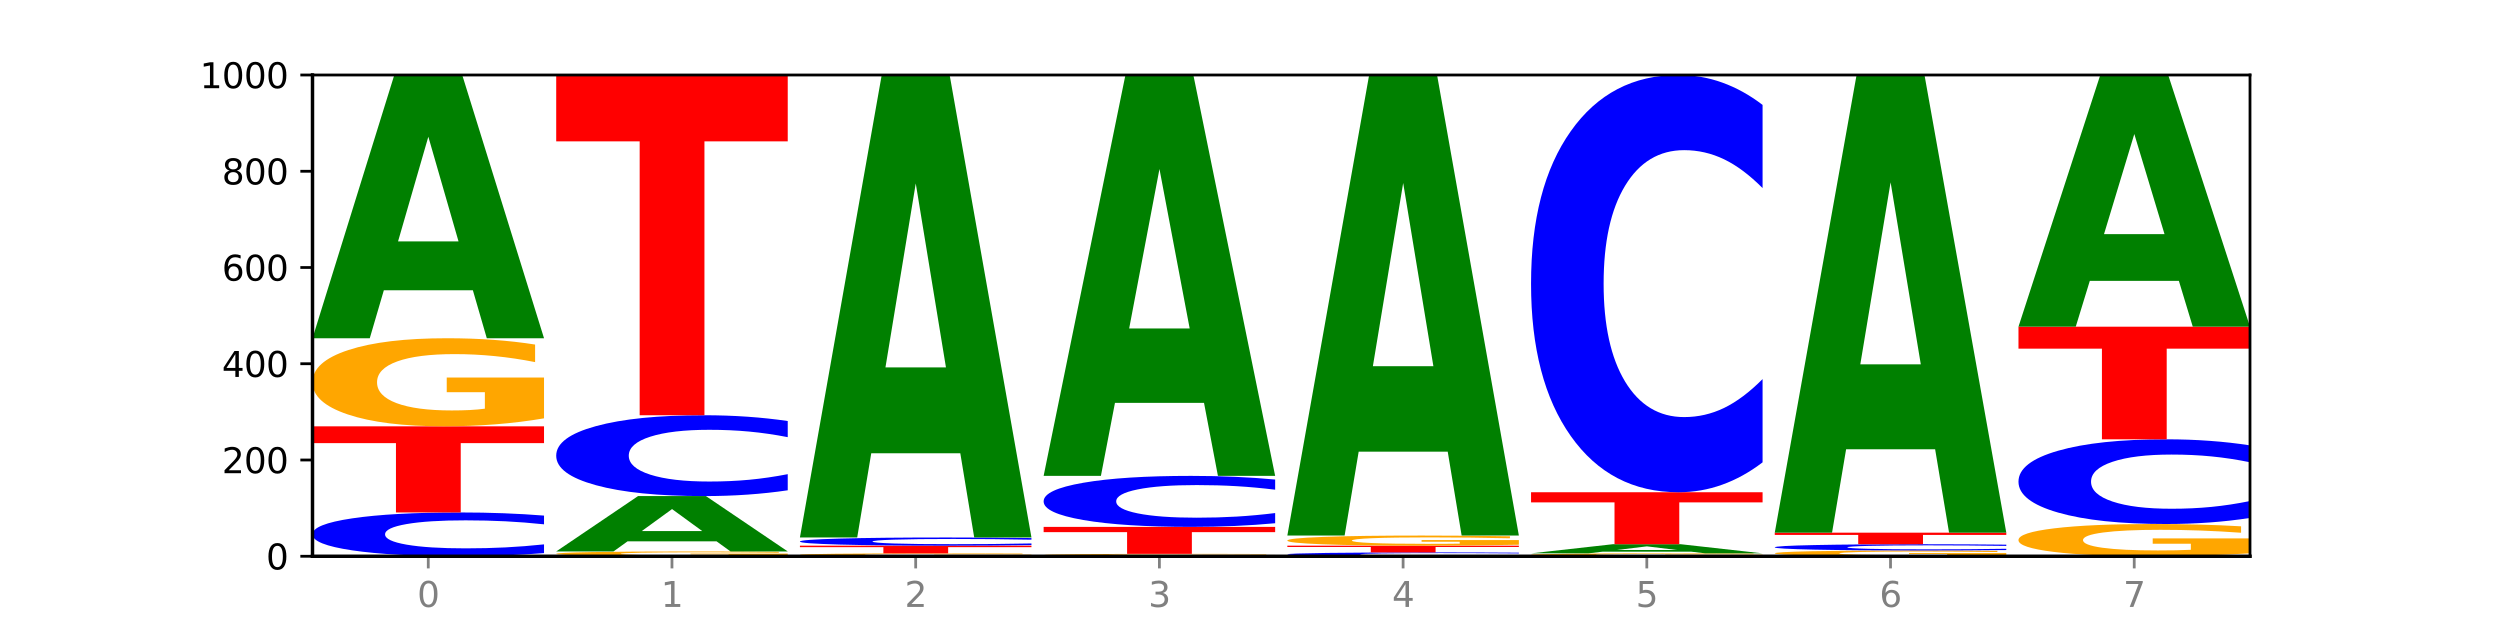 <?xml version="1.0" encoding="utf-8" standalone="no"?>
<!DOCTYPE svg PUBLIC "-//W3C//DTD SVG 1.1//EN"
  "http://www.w3.org/Graphics/SVG/1.1/DTD/svg11.dtd">
<svg xmlns:xlink="http://www.w3.org/1999/xlink" width="720pt" height="180pt" viewBox="0 0 720 180" xmlns="http://www.w3.org/2000/svg" version="1.1">
 <defs>
  <style type="text/css">*{stroke-linejoin: round; stroke-linecap: butt}</style>
 </defs>
 <g id="figure_1">
  <g id="patch_1">
   <path d="M 0 180 
L 720 180 
L 720 0 
L 0 0 
z
" style="fill: #ffffff"/>
  </g>
  <g id="axes_1">
   <g id="patch_2">
    <path d="M 90 160.2 
L 648 160.2 
L 648 21.6 
L 90 21.6 
z
" style="fill: #ffffff"/>
   </g>
   <g id="line2d_1">
    <path d="M 90 160.2 
L 648 160.2 
" clip-path="url(#pa45f99bdc2)" style="fill: none; stroke: #000000; stroke-width: 0.5; stroke-linecap: square"/>
   </g>
   <g id="patch_3">
    <path d="M 156.679 159.296 
Q 151.102 159.744 145.07 159.971 
Q 139.039 160.2 132.47 160.2 
Q 112.882 160.2 101.441 158.501 
Q 90 156.803 90 153.898 
Q 90 150.982 101.441 149.286 
Q 112.882 147.587 132.47 147.587 
Q 139.039 147.587 145.07 147.817 
Q 151.102 148.043 156.679 148.491 
L 156.679 151.006 
Q 151.051 150.412 145.591 150.135 
Q 140.131 149.859 134.1 149.859 
Q 123.281 149.859 117.082 150.935 
Q 110.899 152.009 110.899 153.898 
Q 110.899 155.779 117.082 156.855 
Q 123.281 157.928 134.1 157.928 
Q 140.131 157.928 145.591 157.652 
Q 151.051 157.373 156.679 156.779 
L 156.679 159.296 
z
" clip-path="url(#pa45f99bdc2)" style="fill: #0000ff"/>
   </g>
   <g id="patch_4">
    <path d="M 90 122.778 
L 156.679 122.778 
L 156.679 127.617 
L 132.69 127.617 
L 132.69 147.587 
L 114.036 147.587 
L 114.036 127.617 
L 90 127.617 
L 90 122.778 
z
" clip-path="url(#pa45f99bdc2)" style="fill: #ff0000"/>
   </g>
   <g id="patch_5">
    <path d="M 156.679 120.483 
Q 149.955 121.631 142.722 122.207 
Q 135.489 122.778 127.778 122.778 
Q 110.353 122.778 100.177 119.362 
Q 90 115.946 90 110.104 
Q 90 104.194 100.356 100.804 
Q 110.727 97.414 128.764 97.414 
Q 135.713 97.414 142.079 97.875 
Q 148.46 98.331 154.109 99.232 
L 154.109 104.288 
Q 148.281 103.13 142.513 102.559 
Q 136.744 101.983 130.946 101.983 
Q 120.216 101.983 114.403 104.089 
Q 108.59 106.19 108.59 110.104 
Q 108.59 113.981 114.194 116.098 
Q 119.798 118.209 130.109 118.209 
Q 132.919 118.209 135.325 118.089 
Q 137.731 117.963 139.643 117.701 
L 139.643 112.954 
L 128.66 112.954 
L 128.66 108.726 
L 156.679 108.726 
L 156.679 120.483 
z
" clip-path="url(#pa45f99bdc2)" style="fill: #ffa600"/>
   </g>
   <g id="patch_6">
    <path d="M 136.189 83.603 
L 110.545 83.603 
L 106.496 97.414 
L 90 97.414 
L 113.558 21.6 
L 133.121 21.6 
L 156.679 97.414 
L 140.197 97.414 
L 136.189 83.603 
z
M 114.635 69.532 
L 132.058 69.532 
L 123.36 39.376 
L 114.635 69.532 
z
" clip-path="url(#pa45f99bdc2)" style="fill: #008000"/>
   </g>
   <g id="patch_7">
    <path d="M 226.868 160.075 
Q 220.143 160.137 212.91 160.169 
Q 205.678 160.2 197.967 160.2 
Q 180.542 160.2 170.365 160.013 
Q 160.189 159.827 160.189 159.507 
Q 160.189 159.184 170.545 158.999 
Q 180.916 158.814 198.953 158.814 
Q 205.902 158.814 212.268 158.839 
Q 218.649 158.864 224.298 158.913 
L 224.298 159.19 
Q 218.47 159.126 212.701 159.095 
Q 206.933 159.064 201.135 159.064 
Q 190.405 159.064 184.592 159.179 
Q 178.779 159.294 178.779 159.507 
Q 178.779 159.719 184.383 159.835 
Q 189.987 159.95 200.298 159.95 
Q 203.107 159.95 205.513 159.944 
Q 207.919 159.937 209.832 159.923 
L 209.832 159.663 
L 198.848 159.663 
L 198.848 159.432 
L 226.868 159.432 
L 226.868 160.075 
z
" clip-path="url(#pa45f99bdc2)" style="fill: #ffa600"/>
   </g>
   <g id="patch_8">
    <path d="M 206.377 155.91 
L 180.734 155.91 
L 176.685 158.814 
L 160.189 158.814 
L 183.747 142.875 
L 203.31 142.875 
L 226.868 158.814 
L 210.386 158.814 
L 206.377 155.91 
z
M 184.824 152.952 
L 202.247 152.952 
L 193.549 146.612 
L 184.824 152.952 
z
" clip-path="url(#pa45f99bdc2)" style="fill: #008000"/>
   </g>
   <g id="patch_9">
    <path d="M 226.868 141.206 
Q 221.29 142.033 215.259 142.452 
Q 209.228 142.875 202.659 142.875 
Q 183.07 142.875 171.629 139.739 
Q 160.189 136.603 160.189 131.24 
Q 160.189 125.858 171.629 122.726 
Q 183.07 119.59 202.659 119.59 
Q 209.228 119.59 215.259 120.013 
Q 221.29 120.432 226.868 121.259 
L 226.868 125.901 
Q 221.24 124.804 215.78 124.294 
Q 210.32 123.784 204.289 123.784 
Q 193.47 123.784 187.27 125.771 
Q 181.088 127.753 181.088 131.24 
Q 181.088 134.713 187.27 136.699 
Q 193.47 138.681 204.289 138.681 
Q 210.32 138.681 215.78 138.171 
Q 221.24 137.656 226.868 136.56 
L 226.868 141.206 
z
" clip-path="url(#pa45f99bdc2)" style="fill: #0000ff"/>
   </g>
   <g id="patch_10">
    <path d="M 160.189 21.6 
L 226.868 21.6 
L 226.868 40.711 
L 202.879 40.711 
L 202.879 119.59 
L 184.224 119.59 
L 184.224 40.711 
L 160.189 40.711 
L 160.189 21.6 
z
" clip-path="url(#pa45f99bdc2)" style="fill: #ff0000"/>
   </g>
   <g id="patch_11">
    <path d="M 297.057 160.125 
Q 290.332 160.162 283.099 160.181 
Q 275.866 160.2 268.155 160.2 
Q 250.731 160.2 240.554 160.088 
Q 230.377 159.976 230.377 159.784 
Q 230.377 159.591 240.733 159.48 
Q 251.104 159.368 269.142 159.368 
Q 276.09 159.368 282.457 159.384 
Q 288.838 159.398 294.486 159.428 
L 294.486 159.594 
Q 288.658 159.556 282.89 159.537 
Q 277.122 159.518 271.323 159.518 
Q 260.594 159.518 254.781 159.587 
Q 248.967 159.656 248.967 159.784 
Q 248.967 159.912 254.571 159.981 
Q 260.175 160.05 270.487 160.05 
Q 273.296 160.05 275.702 160.046 
Q 278.108 160.042 280.021 160.034 
L 280.021 159.878 
L 269.037 159.878 
L 269.037 159.739 
L 297.057 159.739 
L 297.057 160.125 
z
" clip-path="url(#pa45f99bdc2)" style="fill: #ffa600"/>
   </g>
   <g id="patch_12">
    <path d="M 230.377 157.151 
L 297.057 157.151 
L 297.057 157.583 
L 273.068 157.583 
L 273.068 159.368 
L 254.413 159.368 
L 254.413 157.583 
L 230.377 157.583 
L 230.377 157.151 
z
" clip-path="url(#pa45f99bdc2)" style="fill: #ff0000"/>
   </g>
   <g id="patch_13">
    <path d="M 297.057 156.982 
Q 291.479 157.066 285.448 157.108 
Q 279.417 157.151 272.848 157.151 
Q 253.259 157.151 241.818 156.833 
Q 230.377 156.516 230.377 155.973 
Q 230.377 155.429 241.818 155.112 
Q 253.259 154.795 272.848 154.795 
Q 279.417 154.795 285.448 154.837 
Q 291.479 154.88 297.057 154.963 
L 297.057 155.433 
Q 291.429 155.322 285.969 155.271 
Q 280.509 155.219 274.477 155.219 
Q 263.658 155.219 257.459 155.42 
Q 251.277 155.621 251.277 155.973 
Q 251.277 156.325 257.459 156.526 
Q 263.658 156.726 274.477 156.726 
Q 280.509 156.726 285.969 156.675 
Q 291.429 156.623 297.057 156.512 
L 297.057 156.982 
z
" clip-path="url(#pa45f99bdc2)" style="fill: #0000ff"/>
   </g>
   <g id="patch_14">
    <path d="M 276.566 130.531 
L 250.922 130.531 
L 246.873 154.795 
L 230.377 154.795 
L 253.935 21.6 
L 273.499 21.6 
L 297.057 154.795 
L 280.574 154.795 
L 276.566 130.531 
z
M 255.012 105.81 
L 272.435 105.81 
L 263.737 52.829 
L 255.012 105.81 
z
" clip-path="url(#pa45f99bdc2)" style="fill: #008000"/>
   </g>
   <g id="patch_15">
    <path d="M 367.245 160.137 
Q 360.521 160.169 353.288 160.184 
Q 346.055 160.2 338.344 160.2 
Q 320.919 160.2 310.743 160.107 
Q 300.566 160.013 300.566 159.854 
Q 300.566 159.692 310.922 159.6 
Q 321.293 159.507 339.33 159.507 
Q 346.279 159.507 352.645 159.52 
Q 359.026 159.532 364.675 159.557 
L 364.675 159.695 
Q 358.847 159.663 353.079 159.648 
Q 347.31 159.632 341.512 159.632 
Q 330.782 159.632 324.969 159.689 
Q 319.156 159.747 319.156 159.854 
Q 319.156 159.96 324.76 160.017 
Q 330.364 160.075 340.675 160.075 
Q 343.485 160.075 345.891 160.072 
Q 348.297 160.068 350.209 160.061 
L 350.209 159.932 
L 339.226 159.932 
L 339.226 159.816 
L 367.245 159.816 
L 367.245 160.137 
z
" clip-path="url(#pa45f99bdc2)" style="fill: #ffa600"/>
   </g>
   <g id="patch_16">
    <path d="M 300.566 151.745 
L 367.245 151.745 
L 367.245 153.259 
L 343.256 153.259 
L 343.256 159.507 
L 324.602 159.507 
L 324.602 153.259 
L 300.566 153.259 
L 300.566 151.745 
z
" clip-path="url(#pa45f99bdc2)" style="fill: #ff0000"/>
   </g>
   <g id="patch_17">
    <path d="M 367.245 150.692 
Q 361.668 151.214 355.636 151.478 
Q 349.605 151.745 343.036 151.745 
Q 323.448 151.745 312.007 149.767 
Q 300.566 147.788 300.566 144.404 
Q 300.566 141.008 312.007 139.033 
Q 323.448 137.054 343.036 137.054 
Q 349.605 137.054 355.636 137.321 
Q 361.668 137.585 367.245 138.107 
L 367.245 141.035 
Q 361.617 140.344 356.157 140.022 
Q 350.697 139.7 344.666 139.7 
Q 333.847 139.7 327.648 140.954 
Q 321.465 142.204 321.465 144.404 
Q 321.465 146.595 327.648 147.849 
Q 333.847 149.099 344.666 149.099 
Q 350.697 149.099 356.157 148.777 
Q 361.617 148.453 367.245 147.761 
L 367.245 150.692 
z
" clip-path="url(#pa45f99bdc2)" style="fill: #0000ff"/>
   </g>
   <g id="patch_18">
    <path d="M 346.755 116.022 
L 321.111 116.022 
L 317.062 137.054 
L 300.566 137.054 
L 324.124 21.6 
L 343.687 21.6 
L 367.245 137.054 
L 350.763 137.054 
L 346.755 116.022 
z
M 325.201 94.594 
L 342.624 94.594 
L 333.926 48.67 
L 325.201 94.594 
z
" clip-path="url(#pa45f99bdc2)" style="fill: #008000"/>
   </g>
   <g id="patch_19">
    <path d="M 437.434 160.121 
Q 431.856 160.16 425.825 160.18 
Q 419.794 160.2 413.225 160.2 
Q 393.636 160.2 382.196 160.051 
Q 370.755 159.901 370.755 159.646 
Q 370.755 159.39 382.196 159.241 
Q 393.636 159.091 413.225 159.091 
Q 419.794 159.091 425.825 159.111 
Q 431.856 159.131 437.434 159.171 
L 437.434 159.392 
Q 431.806 159.339 426.346 159.315 
Q 420.886 159.291 414.855 159.291 
Q 404.036 159.291 397.836 159.386 
Q 391.654 159.48 391.654 159.646 
Q 391.654 159.811 397.836 159.906 
Q 404.036 160 414.855 160 
Q 420.886 160 426.346 159.976 
Q 431.806 159.951 437.434 159.899 
L 437.434 160.121 
z
" clip-path="url(#pa45f99bdc2)" style="fill: #0000ff"/>
   </g>
   <g id="patch_20">
    <path d="M 370.755 157.151 
L 437.434 157.151 
L 437.434 157.529 
L 413.445 157.529 
L 413.445 159.091 
L 394.79 159.091 
L 394.79 157.529 
L 370.755 157.529 
L 370.755 157.151 
z
" clip-path="url(#pa45f99bdc2)" style="fill: #ff0000"/>
   </g>
   <g id="patch_21">
    <path d="M 437.434 156.887 
Q 430.709 157.019 423.476 157.085 
Q 416.244 157.151 408.533 157.151 
Q 391.108 157.151 380.931 156.759 
Q 370.755 156.367 370.755 155.696 
Q 370.755 155.018 381.111 154.629 
Q 391.482 154.24 409.519 154.24 
Q 416.468 154.24 422.834 154.293 
Q 429.215 154.345 434.864 154.449 
L 434.864 155.029 
Q 429.036 154.896 423.267 154.831 
Q 417.499 154.764 411.701 154.764 
Q 400.971 154.764 395.158 155.006 
Q 389.345 155.247 389.345 155.696 
Q 389.345 156.141 394.949 156.384 
Q 400.553 156.627 410.864 156.627 
Q 413.673 156.627 416.079 156.613 
Q 418.485 156.598 420.398 156.568 
L 420.398 156.023 
L 409.414 156.023 
L 409.414 155.538 
L 437.434 155.538 
L 437.434 156.887 
z
" clip-path="url(#pa45f99bdc2)" style="fill: #ffa600"/>
   </g>
   <g id="patch_22">
    <path d="M 416.943 130.077 
L 391.3 130.077 
L 387.251 154.24 
L 370.755 154.24 
L 394.313 21.6 
L 413.876 21.6 
L 437.434 154.24 
L 420.952 154.24 
L 416.943 130.077 
z
M 395.39 105.46 
L 412.813 105.46 
L 404.115 52.699 
L 395.39 105.46 
z
" clip-path="url(#pa45f99bdc2)" style="fill: #008000"/>
   </g>
   <g id="patch_23">
    <path d="M 507.623 160.125 
Q 500.898 160.162 493.665 160.181 
Q 486.432 160.2 478.721 160.2 
Q 461.297 160.2 451.12 160.088 
Q 440.943 159.976 440.943 159.784 
Q 440.943 159.591 451.299 159.48 
Q 461.67 159.368 479.708 159.368 
Q 486.656 159.368 493.023 159.384 
Q 499.404 159.398 505.052 159.428 
L 505.052 159.594 
Q 499.224 159.556 493.456 159.537 
Q 487.688 159.518 481.889 159.518 
Q 471.16 159.518 465.347 159.587 
Q 459.533 159.656 459.533 159.784 
Q 459.533 159.912 465.137 159.981 
Q 470.741 160.05 481.053 160.05 
Q 483.862 160.05 486.268 160.046 
Q 488.674 160.042 490.587 160.034 
L 490.587 159.878 
L 479.603 159.878 
L 479.603 159.739 
L 507.623 159.739 
L 507.623 160.125 
z
" clip-path="url(#pa45f99bdc2)" style="fill: #ffa600"/>
   </g>
   <g id="patch_24">
    <path d="M 487.132 158.889 
L 461.488 158.889 
L 457.439 159.368 
L 440.943 159.368 
L 464.501 156.735 
L 484.065 156.735 
L 507.623 159.368 
L 491.14 159.368 
L 487.132 158.889 
z
M 465.578 158.4 
L 483.001 158.4 
L 474.303 157.352 
L 465.578 158.4 
z
" clip-path="url(#pa45f99bdc2)" style="fill: #008000"/>
   </g>
   <g id="patch_25">
    <path d="M 440.943 141.766 
L 507.623 141.766 
L 507.623 144.686 
L 483.634 144.686 
L 483.634 156.735 
L 464.979 156.735 
L 464.979 144.686 
L 440.943 144.686 
L 440.943 141.766 
z
" clip-path="url(#pa45f99bdc2)" style="fill: #ff0000"/>
   </g>
   <g id="patch_26">
    <path d="M 507.623 133.153 
Q 502.045 137.422 496.014 139.582 
Q 489.983 141.766 483.414 141.766 
Q 463.825 141.766 452.384 125.582 
Q 440.943 109.398 440.943 81.72 
Q 440.943 53.944 452.384 37.784 
Q 463.825 21.6 483.414 21.6 
Q 489.983 21.6 496.014 23.784 
Q 502.045 25.944 507.623 30.213 
L 507.623 54.167 
Q 501.995 48.508 496.535 45.877 
Q 491.075 43.245 485.043 43.245 
Q 474.224 43.245 468.025 53.497 
Q 461.843 63.724 461.843 81.72 
Q 461.843 99.642 468.025 109.894 
Q 474.224 120.121 485.043 120.121 
Q 491.075 120.121 496.535 117.49 
Q 501.995 114.834 507.623 109.174 
L 507.623 133.153 
z
" clip-path="url(#pa45f99bdc2)" style="fill: #0000ff"/>
   </g>
   <g id="patch_27">
    <path d="M 577.811 160.05 
Q 571.087 160.125 563.854 160.163 
Q 556.621 160.2 548.91 160.2 
Q 531.486 160.2 521.309 159.976 
Q 511.132 159.752 511.132 159.369 
Q 511.132 158.981 521.488 158.759 
Q 531.859 158.537 549.896 158.537 
Q 556.845 158.537 563.211 158.567 
Q 569.592 158.597 575.241 158.656 
L 575.241 158.988 
Q 569.413 158.912 563.645 158.874 
Q 557.876 158.836 552.078 158.836 
Q 541.348 158.836 535.535 158.975 
Q 529.722 159.112 529.722 159.369 
Q 529.722 159.623 535.326 159.762 
Q 540.93 159.9 551.241 159.9 
Q 554.051 159.9 556.457 159.893 
Q 558.863 159.884 560.775 159.867 
L 560.775 159.556 
L 549.792 159.556 
L 549.792 159.279 
L 577.811 159.279 
L 577.811 160.05 
z
" clip-path="url(#pa45f99bdc2)" style="fill: #ffa600"/>
   </g>
   <g id="patch_28">
    <path d="M 577.811 158.408 
Q 572.234 158.472 566.203 158.504 
Q 560.171 158.537 553.603 158.537 
Q 534.014 158.537 522.573 158.294 
Q 511.132 158.051 511.132 157.636 
Q 511.132 157.22 522.573 156.978 
Q 534.014 156.735 553.603 156.735 
Q 560.171 156.735 566.203 156.768 
Q 572.234 156.8 577.811 156.864 
L 577.811 157.223 
Q 572.183 157.138 566.723 157.099 
Q 561.263 157.06 555.232 157.06 
Q 544.413 157.06 538.214 157.213 
Q 532.031 157.367 532.031 157.636 
Q 532.031 157.905 538.214 158.059 
Q 544.413 158.212 555.232 158.212 
Q 561.263 158.212 566.723 158.173 
Q 572.183 158.133 577.811 158.048 
L 577.811 158.408 
z
" clip-path="url(#pa45f99bdc2)" style="fill: #0000ff"/>
   </g>
   <g id="patch_29">
    <path d="M 511.132 153.409 
L 577.811 153.409 
L 577.811 154.057 
L 553.822 154.057 
L 553.822 156.735 
L 535.168 156.735 
L 535.168 154.057 
L 511.132 154.057 
L 511.132 153.409 
z
" clip-path="url(#pa45f99bdc2)" style="fill: #ff0000"/>
   </g>
   <g id="patch_30">
    <path d="M 557.321 129.397 
L 531.677 129.397 
L 527.628 153.409 
L 511.132 153.409 
L 534.69 21.6 
L 554.253 21.6 
L 577.811 153.409 
L 561.329 153.409 
L 557.321 129.397 
z
M 535.767 104.934 
L 553.19 104.934 
L 544.492 52.504 
L 535.767 104.934 
z
" clip-path="url(#pa45f99bdc2)" style="fill: #008000"/>
   </g>
   <g id="patch_31">
    <path d="M 648 159.36 
Q 641.275 159.78 634.042 159.991 
Q 626.81 160.2 619.099 160.2 
Q 601.674 160.2 591.497 158.949 
Q 581.321 157.699 581.321 155.56 
Q 581.321 153.396 591.677 152.155 
Q 602.048 150.914 620.085 150.914 
Q 627.034 150.914 633.4 151.083 
Q 639.781 151.249 645.43 151.579 
L 645.43 153.431 
Q 639.602 153.007 633.833 152.798 
Q 628.065 152.587 622.267 152.587 
Q 611.537 152.587 605.724 153.358 
Q 599.911 154.127 599.911 155.56 
Q 599.911 156.979 605.515 157.754 
Q 611.119 158.527 621.43 158.527 
Q 624.239 158.527 626.645 158.483 
Q 629.051 158.437 630.964 158.341 
L 630.964 156.603 
L 619.98 156.603 
L 619.98 155.055 
L 648 155.055 
L 648 159.36 
z
" clip-path="url(#pa45f99bdc2)" style="fill: #ffa600"/>
   </g>
   <g id="patch_32">
    <path d="M 648 149.165 
Q 642.422 150.032 636.391 150.47 
Q 630.36 150.914 623.791 150.914 
Q 604.202 150.914 592.762 147.628 
Q 581.321 144.343 581.321 138.725 
Q 581.321 133.086 592.762 129.806 
Q 604.202 126.52 623.791 126.52 
Q 630.36 126.52 636.391 126.964 
Q 642.422 127.402 648 128.269 
L 648 133.131 
Q 642.372 131.982 636.912 131.448 
Q 631.452 130.914 625.421 130.914 
Q 614.602 130.914 608.402 132.995 
Q 602.22 135.071 602.22 138.725 
Q 602.22 142.363 608.402 144.444 
Q 614.602 146.52 625.421 146.52 
Q 631.452 146.52 636.912 145.986 
Q 642.372 145.447 648 144.298 
L 648 149.165 
z
" clip-path="url(#pa45f99bdc2)" style="fill: #0000ff"/>
   </g>
   <g id="patch_33">
    <path d="M 581.321 94.088 
L 648 94.088 
L 648 100.413 
L 624.011 100.413 
L 624.011 126.52 
L 605.356 126.52 
L 605.356 100.413 
L 581.321 100.413 
L 581.321 94.088 
z
" clip-path="url(#pa45f99bdc2)" style="fill: #ff0000"/>
   </g>
   <g id="patch_34">
    <path d="M 627.51 80.883 
L 601.866 80.883 
L 597.817 94.088 
L 581.321 94.088 
L 604.879 21.6 
L 624.442 21.6 
L 648 94.088 
L 631.518 94.088 
L 627.51 80.883 
z
M 605.956 67.429 
L 623.379 67.429 
L 614.681 38.596 
L 605.956 67.429 
z
" clip-path="url(#pa45f99bdc2)" style="fill: #008000"/>
   </g>
   <g id="matplotlib.axis_1">
    <g id="xtick_1">
     <g id="line2d_2">
      <defs>
       <path id="m30f45bd4f2" d="M 0 0 
L 0 3.5 
" style="stroke: #808080; stroke-width: 0.8"/>
      </defs>
      <g>
       <use xlink:href="#m30f45bd4f2" x="123.34" y="160.2" style="fill: #808080; stroke: #808080; stroke-width: 0.8"/>
      </g>
     </g>
     <g id="text_1">
      <!-- 0 -->
      <g style="fill: #808080" transform="translate(120.158 174.798) scale(0.1 -0.1)">
       <defs>
        <path id="DejaVuSans-30" d="M 2034 4250 
Q 1547 4250 1301 3770 
Q 1056 3291 1056 2328 
Q 1056 1369 1301 889 
Q 1547 409 2034 409 
Q 2525 409 2770 889 
Q 3016 1369 3016 2328 
Q 3016 3291 2770 3770 
Q 2525 4250 2034 4250 
z
M 2034 4750 
Q 2819 4750 3233 4129 
Q 3647 3509 3647 2328 
Q 3647 1150 3233 529 
Q 2819 -91 2034 -91 
Q 1250 -91 836 529 
Q 422 1150 422 2328 
Q 422 3509 836 4129 
Q 1250 4750 2034 4750 
z
" transform="scale(0.016)"/>
       </defs>
       <use xlink:href="#DejaVuSans-30"/>
      </g>
     </g>
    </g>
    <g id="xtick_2">
     <g id="line2d_3">
      <g>
       <use xlink:href="#m30f45bd4f2" x="193.528" y="160.2" style="fill: #808080; stroke: #808080; stroke-width: 0.8"/>
      </g>
     </g>
     <g id="text_2">
      <!-- 1 -->
      <g style="fill: #808080" transform="translate(190.347 174.798) scale(0.1 -0.1)">
       <defs>
        <path id="DejaVuSans-31" d="M 794 531 
L 1825 531 
L 1825 4091 
L 703 3866 
L 703 4441 
L 1819 4666 
L 2450 4666 
L 2450 531 
L 3481 531 
L 3481 0 
L 794 0 
L 794 531 
z
" transform="scale(0.016)"/>
       </defs>
       <use xlink:href="#DejaVuSans-31"/>
      </g>
     </g>
    </g>
    <g id="xtick_3">
     <g id="line2d_4">
      <g>
       <use xlink:href="#m30f45bd4f2" x="263.717" y="160.2" style="fill: #808080; stroke: #808080; stroke-width: 0.8"/>
      </g>
     </g>
     <g id="text_3">
      <!-- 2 -->
      <g style="fill: #808080" transform="translate(260.536 174.798) scale(0.1 -0.1)">
       <defs>
        <path id="DejaVuSans-32" d="M 1228 531 
L 3431 531 
L 3431 0 
L 469 0 
L 469 531 
Q 828 903 1448 1529 
Q 2069 2156 2228 2338 
Q 2531 2678 2651 2914 
Q 2772 3150 2772 3378 
Q 2772 3750 2511 3984 
Q 2250 4219 1831 4219 
Q 1534 4219 1204 4116 
Q 875 4013 500 3803 
L 500 4441 
Q 881 4594 1212 4672 
Q 1544 4750 1819 4750 
Q 2544 4750 2975 4387 
Q 3406 4025 3406 3419 
Q 3406 3131 3298 2873 
Q 3191 2616 2906 2266 
Q 2828 2175 2409 1742 
Q 1991 1309 1228 531 
z
" transform="scale(0.016)"/>
       </defs>
       <use xlink:href="#DejaVuSans-32"/>
      </g>
     </g>
    </g>
    <g id="xtick_4">
     <g id="line2d_5">
      <g>
       <use xlink:href="#m30f45bd4f2" x="333.906" y="160.2" style="fill: #808080; stroke: #808080; stroke-width: 0.8"/>
      </g>
     </g>
     <g id="text_4">
      <!-- 3 -->
      <g style="fill: #808080" transform="translate(330.724 174.798) scale(0.1 -0.1)">
       <defs>
        <path id="DejaVuSans-33" d="M 2597 2516 
Q 3050 2419 3304 2112 
Q 3559 1806 3559 1356 
Q 3559 666 3084 287 
Q 2609 -91 1734 -91 
Q 1441 -91 1130 -33 
Q 819 25 488 141 
L 488 750 
Q 750 597 1062 519 
Q 1375 441 1716 441 
Q 2309 441 2620 675 
Q 2931 909 2931 1356 
Q 2931 1769 2642 2001 
Q 2353 2234 1838 2234 
L 1294 2234 
L 1294 2753 
L 1863 2753 
Q 2328 2753 2575 2939 
Q 2822 3125 2822 3475 
Q 2822 3834 2567 4026 
Q 2313 4219 1838 4219 
Q 1578 4219 1281 4162 
Q 984 4106 628 3988 
L 628 4550 
Q 988 4650 1302 4700 
Q 1616 4750 1894 4750 
Q 2613 4750 3031 4423 
Q 3450 4097 3450 3541 
Q 3450 3153 3228 2886 
Q 3006 2619 2597 2516 
z
" transform="scale(0.016)"/>
       </defs>
       <use xlink:href="#DejaVuSans-33"/>
      </g>
     </g>
    </g>
    <g id="xtick_5">
     <g id="line2d_6">
      <g>
       <use xlink:href="#m30f45bd4f2" x="404.094" y="160.2" style="fill: #808080; stroke: #808080; stroke-width: 0.8"/>
      </g>
     </g>
     <g id="text_5">
      <!-- 4 -->
      <g style="fill: #808080" transform="translate(400.913 174.798) scale(0.1 -0.1)">
       <defs>
        <path id="DejaVuSans-34" d="M 2419 4116 
L 825 1625 
L 2419 1625 
L 2419 4116 
z
M 2253 4666 
L 3047 4666 
L 3047 1625 
L 3713 1625 
L 3713 1100 
L 3047 1100 
L 3047 0 
L 2419 0 
L 2419 1100 
L 313 1100 
L 313 1709 
L 2253 4666 
z
" transform="scale(0.016)"/>
       </defs>
       <use xlink:href="#DejaVuSans-34"/>
      </g>
     </g>
    </g>
    <g id="xtick_6">
     <g id="line2d_7">
      <g>
       <use xlink:href="#m30f45bd4f2" x="474.283" y="160.2" style="fill: #808080; stroke: #808080; stroke-width: 0.8"/>
      </g>
     </g>
     <g id="text_6">
      <!-- 5 -->
      <g style="fill: #808080" transform="translate(471.102 174.798) scale(0.1 -0.1)">
       <defs>
        <path id="DejaVuSans-35" d="M 691 4666 
L 3169 4666 
L 3169 4134 
L 1269 4134 
L 1269 2991 
Q 1406 3038 1543 3061 
Q 1681 3084 1819 3084 
Q 2600 3084 3056 2656 
Q 3513 2228 3513 1497 
Q 3513 744 3044 326 
Q 2575 -91 1722 -91 
Q 1428 -91 1123 -41 
Q 819 9 494 109 
L 494 744 
Q 775 591 1075 516 
Q 1375 441 1709 441 
Q 2250 441 2565 725 
Q 2881 1009 2881 1497 
Q 2881 1984 2565 2268 
Q 2250 2553 1709 2553 
Q 1456 2553 1204 2497 
Q 953 2441 691 2322 
L 691 4666 
z
" transform="scale(0.016)"/>
       </defs>
       <use xlink:href="#DejaVuSans-35"/>
      </g>
     </g>
    </g>
    <g id="xtick_7">
     <g id="line2d_8">
      <g>
       <use xlink:href="#m30f45bd4f2" x="544.472" y="160.2" style="fill: #808080; stroke: #808080; stroke-width: 0.8"/>
      </g>
     </g>
     <g id="text_7">
      <!-- 6 -->
      <g style="fill: #808080" transform="translate(541.29 174.798) scale(0.1 -0.1)">
       <defs>
        <path id="DejaVuSans-36" d="M 2113 2584 
Q 1688 2584 1439 2293 
Q 1191 2003 1191 1497 
Q 1191 994 1439 701 
Q 1688 409 2113 409 
Q 2538 409 2786 701 
Q 3034 994 3034 1497 
Q 3034 2003 2786 2293 
Q 2538 2584 2113 2584 
z
M 3366 4563 
L 3366 3988 
Q 3128 4100 2886 4159 
Q 2644 4219 2406 4219 
Q 1781 4219 1451 3797 
Q 1122 3375 1075 2522 
Q 1259 2794 1537 2939 
Q 1816 3084 2150 3084 
Q 2853 3084 3261 2657 
Q 3669 2231 3669 1497 
Q 3669 778 3244 343 
Q 2819 -91 2113 -91 
Q 1303 -91 875 529 
Q 447 1150 447 2328 
Q 447 3434 972 4092 
Q 1497 4750 2381 4750 
Q 2619 4750 2861 4703 
Q 3103 4656 3366 4563 
z
" transform="scale(0.016)"/>
       </defs>
       <use xlink:href="#DejaVuSans-36"/>
      </g>
     </g>
    </g>
    <g id="xtick_8">
     <g id="line2d_9">
      <g>
       <use xlink:href="#m30f45bd4f2" x="614.66" y="160.2" style="fill: #808080; stroke: #808080; stroke-width: 0.8"/>
      </g>
     </g>
     <g id="text_8">
      <!-- 7 -->
      <g style="fill: #808080" transform="translate(611.479 174.798) scale(0.1 -0.1)">
       <defs>
        <path id="DejaVuSans-37" d="M 525 4666 
L 3525 4666 
L 3525 4397 
L 1831 0 
L 1172 0 
L 2766 4134 
L 525 4134 
L 525 4666 
z
" transform="scale(0.016)"/>
       </defs>
       <use xlink:href="#DejaVuSans-37"/>
      </g>
     </g>
    </g>
   </g>
   <g id="matplotlib.axis_2">
    <g id="ytick_1">
     <g id="line2d_10">
      <defs>
       <path id="med41c66441" d="M 0 0 
L -3.5 0 
" style="stroke: #000000; stroke-width: 0.8"/>
      </defs>
      <g>
       <use xlink:href="#med41c66441" x="90" y="160.2" style="stroke: #000000; stroke-width: 0.8"/>
      </g>
     </g>
     <g id="text_9">
      <!-- 0 -->
      <g transform="translate(76.638 163.999) scale(0.1 -0.1)">
       <use xlink:href="#DejaVuSans-30"/>
      </g>
     </g>
    </g>
    <g id="ytick_2">
     <g id="line2d_11">
      <g>
       <use xlink:href="#med41c66441" x="90" y="132.48" style="stroke: #000000; stroke-width: 0.8"/>
      </g>
     </g>
     <g id="text_10">
      <!-- 200 -->
      <g transform="translate(63.913 136.279) scale(0.1 -0.1)">
       <use xlink:href="#DejaVuSans-32"/>
       <use xlink:href="#DejaVuSans-30" x="63.623"/>
       <use xlink:href="#DejaVuSans-30" x="127.246"/>
      </g>
     </g>
    </g>
    <g id="ytick_3">
     <g id="line2d_12">
      <g>
       <use xlink:href="#med41c66441" x="90" y="104.76" style="stroke: #000000; stroke-width: 0.8"/>
      </g>
     </g>
     <g id="text_11">
      <!-- 400 -->
      <g transform="translate(63.913 108.559) scale(0.1 -0.1)">
       <use xlink:href="#DejaVuSans-34"/>
       <use xlink:href="#DejaVuSans-30" x="63.623"/>
       <use xlink:href="#DejaVuSans-30" x="127.246"/>
      </g>
     </g>
    </g>
    <g id="ytick_4">
     <g id="line2d_13">
      <g>
       <use xlink:href="#med41c66441" x="90" y="77.04" style="stroke: #000000; stroke-width: 0.8"/>
      </g>
     </g>
     <g id="text_12">
      <!-- 600 -->
      <g transform="translate(63.913 80.839) scale(0.1 -0.1)">
       <use xlink:href="#DejaVuSans-36"/>
       <use xlink:href="#DejaVuSans-30" x="63.623"/>
       <use xlink:href="#DejaVuSans-30" x="127.246"/>
      </g>
     </g>
    </g>
    <g id="ytick_5">
     <g id="line2d_14">
      <g>
       <use xlink:href="#med41c66441" x="90" y="49.32" style="stroke: #000000; stroke-width: 0.8"/>
      </g>
     </g>
     <g id="text_13">
      <!-- 800 -->
      <g transform="translate(63.913 53.119) scale(0.1 -0.1)">
       <defs>
        <path id="DejaVuSans-38" d="M 2034 2216 
Q 1584 2216 1326 1975 
Q 1069 1734 1069 1313 
Q 1069 891 1326 650 
Q 1584 409 2034 409 
Q 2484 409 2743 651 
Q 3003 894 3003 1313 
Q 3003 1734 2745 1975 
Q 2488 2216 2034 2216 
z
M 1403 2484 
Q 997 2584 770 2862 
Q 544 3141 544 3541 
Q 544 4100 942 4425 
Q 1341 4750 2034 4750 
Q 2731 4750 3128 4425 
Q 3525 4100 3525 3541 
Q 3525 3141 3298 2862 
Q 3072 2584 2669 2484 
Q 3125 2378 3379 2068 
Q 3634 1759 3634 1313 
Q 3634 634 3220 271 
Q 2806 -91 2034 -91 
Q 1263 -91 848 271 
Q 434 634 434 1313 
Q 434 1759 690 2068 
Q 947 2378 1403 2484 
z
M 1172 3481 
Q 1172 3119 1398 2916 
Q 1625 2713 2034 2713 
Q 2441 2713 2670 2916 
Q 2900 3119 2900 3481 
Q 2900 3844 2670 4047 
Q 2441 4250 2034 4250 
Q 1625 4250 1398 4047 
Q 1172 3844 1172 3481 
z
" transform="scale(0.016)"/>
       </defs>
       <use xlink:href="#DejaVuSans-38"/>
       <use xlink:href="#DejaVuSans-30" x="63.623"/>
       <use xlink:href="#DejaVuSans-30" x="127.246"/>
      </g>
     </g>
    </g>
    <g id="ytick_6">
     <g id="line2d_15">
      <g>
       <use xlink:href="#med41c66441" x="90" y="21.6" style="stroke: #000000; stroke-width: 0.8"/>
      </g>
     </g>
     <g id="text_14">
      <!-- 1000 -->
      <g transform="translate(57.55 25.399) scale(0.1 -0.1)">
       <use xlink:href="#DejaVuSans-31"/>
       <use xlink:href="#DejaVuSans-30" x="63.623"/>
       <use xlink:href="#DejaVuSans-30" x="127.246"/>
       <use xlink:href="#DejaVuSans-30" x="190.869"/>
      </g>
     </g>
    </g>
   </g>
   <g id="patch_35">
    <path d="M 90 160.2 
L 90 21.6 
" style="fill: none; stroke: #000000; stroke-linejoin: miter; stroke-linecap: square"/>
   </g>
   <g id="patch_36">
    <path d="M 648 160.2 
L 648 21.6 
" style="fill: none; stroke: #000000; stroke-width: 0.8; stroke-linejoin: miter; stroke-linecap: square"/>
   </g>
   <g id="patch_37">
    <path d="M 90 160.2 
L 648 160.2 
" style="fill: none; stroke: #000000; stroke-linejoin: miter; stroke-linecap: square"/>
   </g>
   <g id="patch_38">
    <path d="M 90 21.6 
L 648 21.6 
" style="fill: none; stroke: #000000; stroke-width: 0.8; stroke-linejoin: miter; stroke-linecap: square"/>
   </g>
  </g>
 </g>
 <defs>
  <clipPath id="pa45f99bdc2">
   <rect x="90" y="21.6" width="558" height="138.6"/>
  </clipPath>
 </defs>
</svg>
